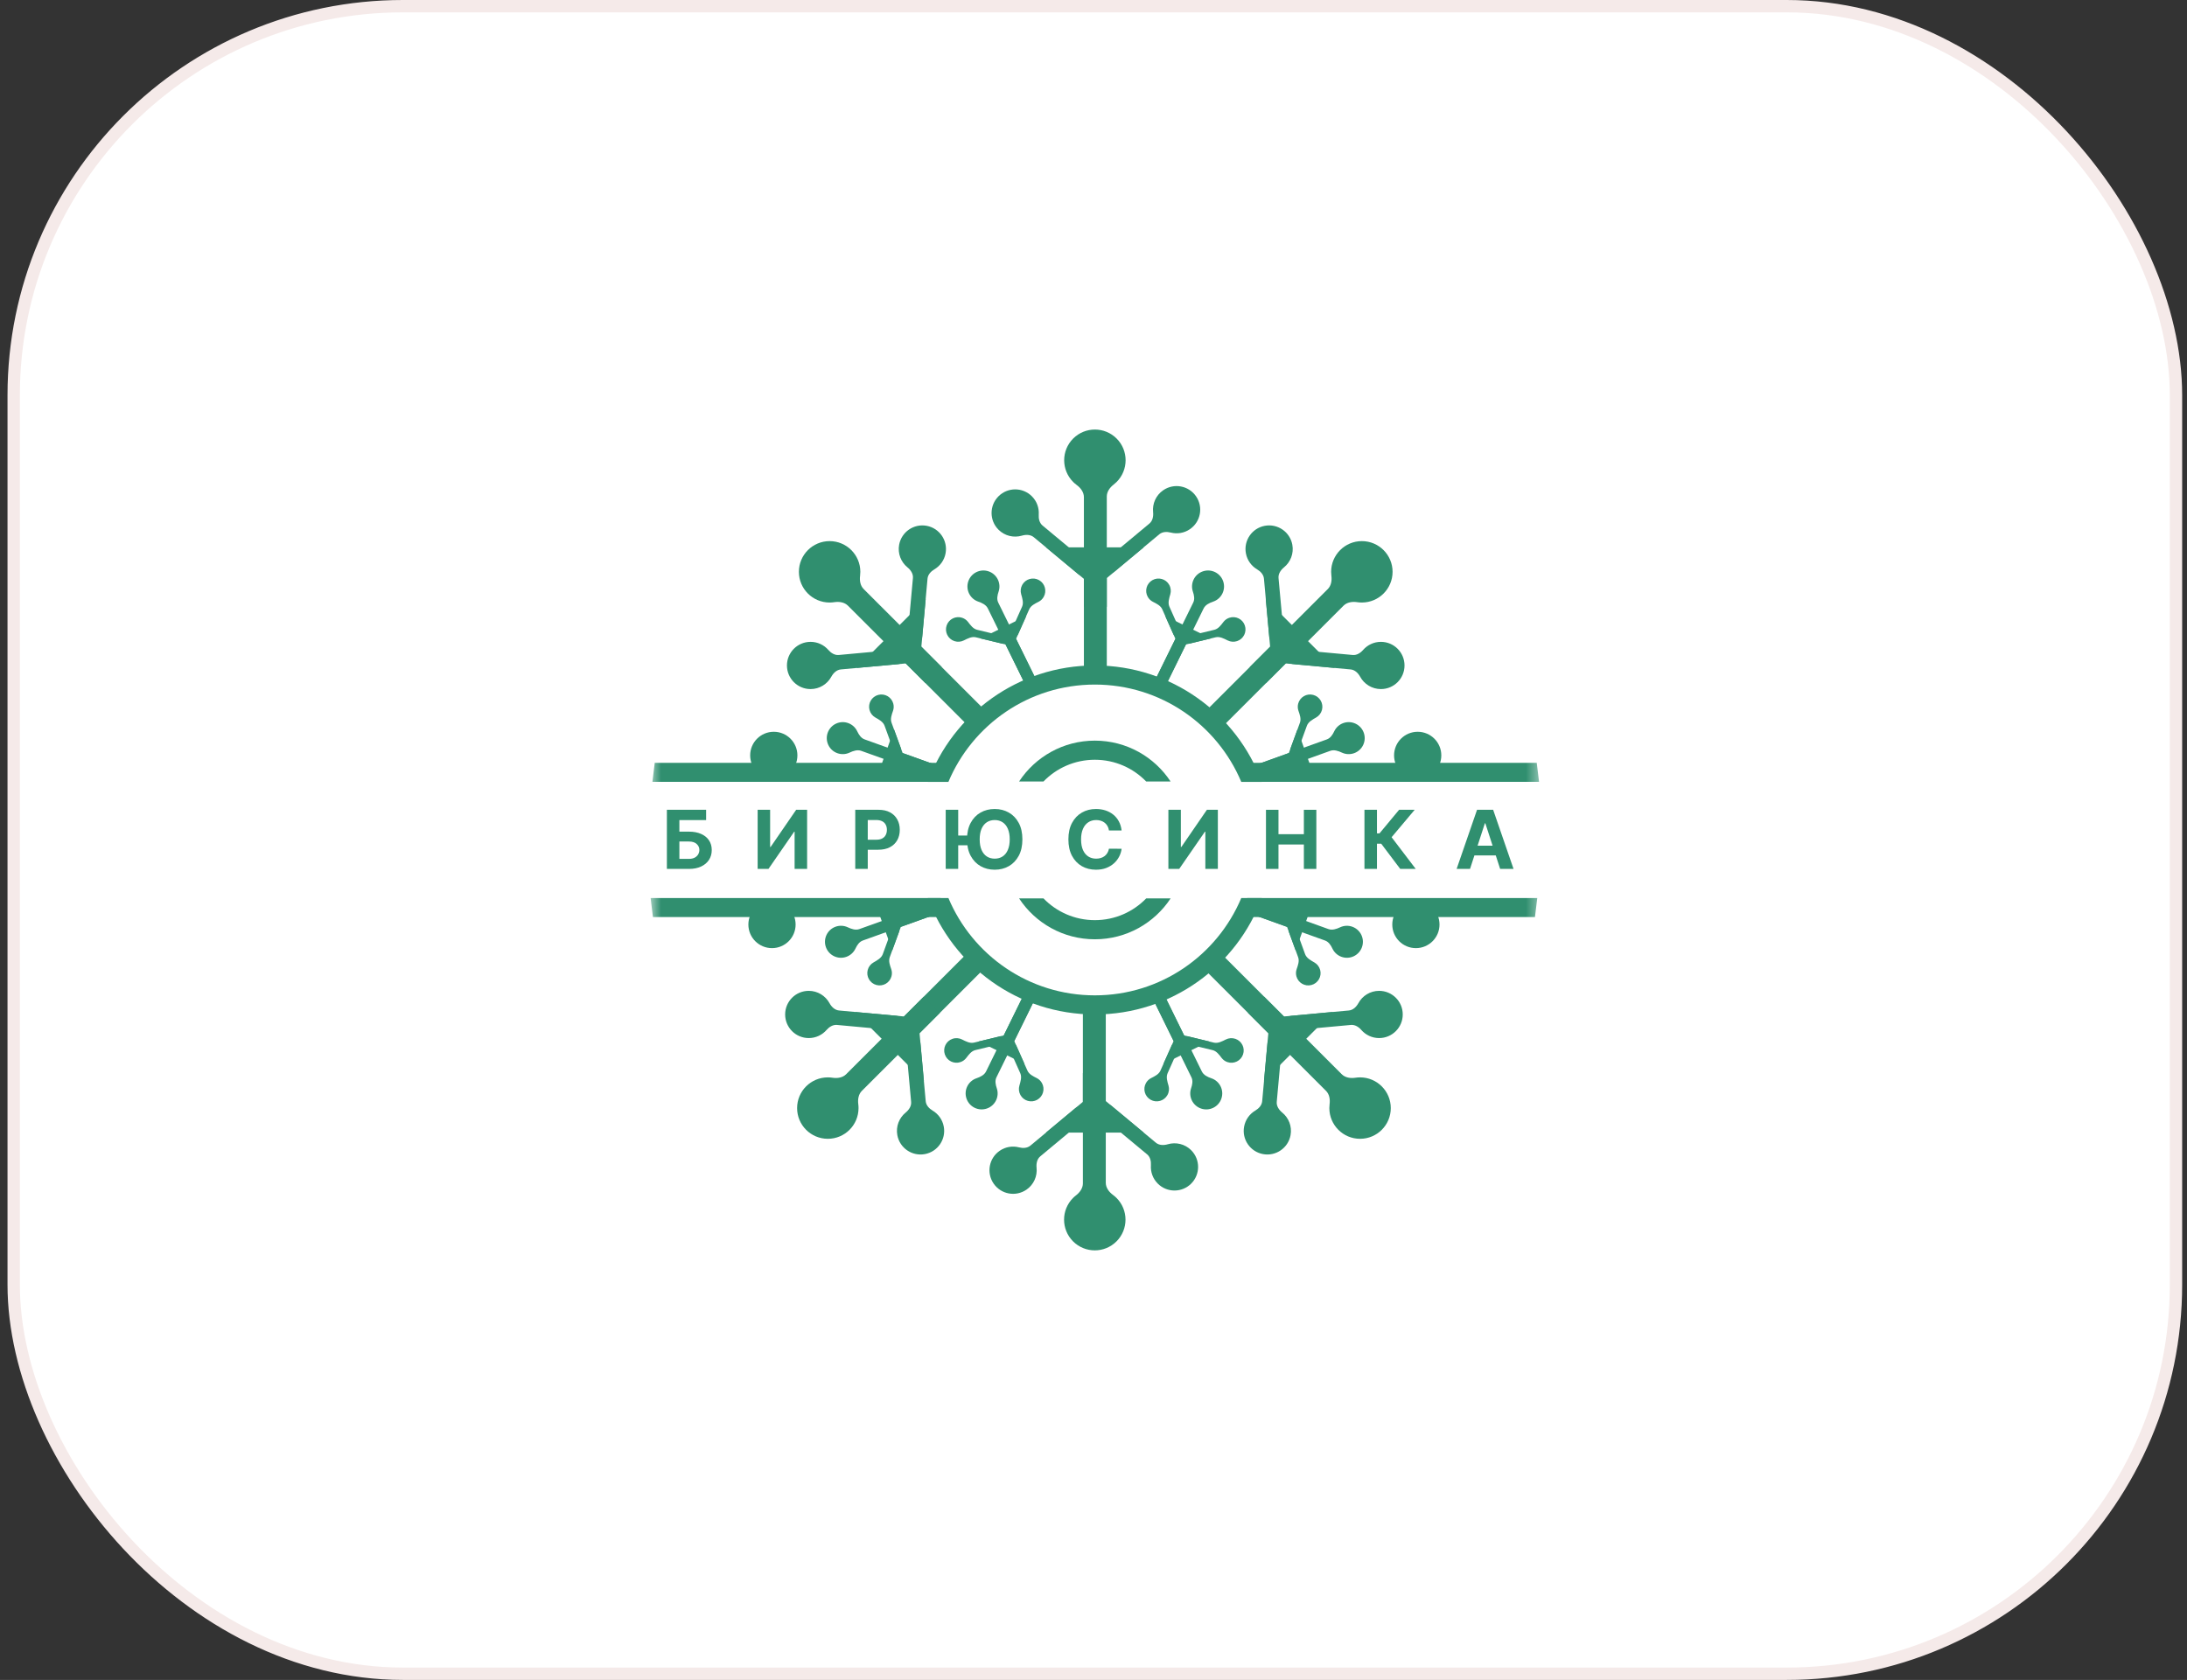 <?xml version="1.0" encoding="UTF-8"?> <svg xmlns="http://www.w3.org/2000/svg" width="177" height="136" viewBox="0 0 177 136" fill="none"><rect x="0" y="0" width="177" height="136" fill="#333333" stroke="none"/><rect x="1.108" y="0.5" width="175" height="135" rx="31.5" fill="white"></rect><rect x="1.108" y="0.5" width="175" height="135" rx="31.5" stroke="#F5EAE9"></rect><g clip-path="url(#clip0_6168_2925)"><mask id="mask0_6168_2925" style="mask-type:luminance" maskUnits="userSpaceOnUse" x="52" y="32" width="73" height="72"><path d="M124.608 32H52.608V104H124.608V32Z" fill="white"></path></mask><g mask="url(#mask0_6168_2925)"><path fill-rule="evenodd" clip-rule="evenodd" d="M89.576 40.196C89.576 39.806 89.822 39.468 90.13 39.23C90.214 39.165 90.294 39.095 90.371 39.018C91.341 38.047 91.341 36.473 90.371 35.502C89.4 34.532 87.826 34.532 86.855 35.502C85.884 36.473 85.884 38.047 86.855 39.018C86.945 39.108 87.041 39.19 87.141 39.264C87.464 39.502 87.723 39.847 87.723 40.248V53.963C87.723 54.475 88.138 54.889 88.65 54.889C89.161 54.889 89.576 54.475 89.576 53.963V40.196Z" fill="#308F6F"></path><path fill-rule="evenodd" clip-rule="evenodd" d="M83.667 43.49C83.403 43.271 83.03 43.268 82.701 43.365C82.052 43.554 81.323 43.394 80.811 42.882C80.064 42.136 80.064 40.925 80.811 40.179C81.557 39.432 82.767 39.432 83.514 40.179C83.92 40.585 84.105 41.129 84.069 41.661C84.047 41.989 84.124 42.336 84.376 42.545L88.017 45.571C88.268 45.779 88.302 46.151 88.094 46.402C87.886 46.653 87.514 46.687 87.263 46.479L83.667 43.49Z" fill="#308F6F"></path><path fill-rule="evenodd" clip-rule="evenodd" d="M93.025 42.385C93.288 42.166 93.359 41.799 93.324 41.458C93.255 40.786 93.546 40.098 94.143 39.688C95.013 39.09 96.202 39.31 96.8 40.18C97.398 41.05 97.178 42.239 96.308 42.837C95.835 43.163 95.266 43.246 94.75 43.114C94.432 43.032 94.077 43.045 93.824 43.255L90.186 46.284C89.936 46.493 89.564 46.459 89.355 46.208C89.147 45.958 89.181 45.586 89.431 45.377L93.025 42.385Z" fill="#308F6F"></path><path fill-rule="evenodd" clip-rule="evenodd" d="M87.724 46.863L84.66 44.31H92.561L89.576 46.797V49.124H87.724V46.863Z" fill="#308F6F"></path><path d="M52.989 61.757H76.282V63.297H52.802L52.989 61.757Z" fill="#308F6F"></path><path d="M64.536 61.153C64.536 62.209 63.68 63.064 62.625 63.064C61.569 63.064 60.713 62.209 60.713 61.153C60.713 60.097 61.569 59.242 62.625 59.242C63.68 59.242 64.536 60.097 64.536 61.153Z" fill="#308F6F"></path><path fill-rule="evenodd" clip-rule="evenodd" d="M69.9 47.688C69.624 47.412 69.559 46.999 69.609 46.612C69.622 46.508 69.629 46.401 69.629 46.292C69.629 44.92 68.516 43.807 67.143 43.807C65.77 43.807 64.657 44.92 64.657 46.292C64.657 47.665 65.77 48.778 67.143 48.778C67.271 48.778 67.396 48.769 67.519 48.75C67.915 48.69 68.343 48.751 68.627 49.034L78.325 58.732C78.687 59.094 79.273 59.094 79.635 58.732C79.996 58.371 79.996 57.784 79.635 57.422L69.9 47.688Z" fill="#308F6F"></path><path fill-rule="evenodd" clip-rule="evenodd" d="M68.051 54.195C67.709 54.227 67.443 54.489 67.279 54.789C66.954 55.382 66.324 55.785 65.601 55.785C64.545 55.785 63.69 54.929 63.69 53.873C63.69 52.818 64.545 51.962 65.601 51.962C66.176 51.962 66.691 52.216 67.041 52.617C67.257 52.865 67.557 53.056 67.884 53.025L72.598 52.59C72.923 52.56 73.21 52.799 73.24 53.123C73.27 53.448 73.031 53.735 72.707 53.765L68.051 54.195Z" fill="#308F6F"></path><path fill-rule="evenodd" clip-rule="evenodd" d="M73.886 46.797C73.918 46.456 73.709 46.146 73.443 45.93C72.919 45.503 72.638 44.81 72.77 44.099C72.962 43.061 73.959 42.375 74.997 42.567C76.035 42.76 76.72 43.757 76.528 44.795C76.424 45.36 76.08 45.821 75.621 46.092C75.339 46.259 75.097 46.519 75.067 46.846L74.637 51.561C74.607 51.886 74.32 52.124 73.995 52.095C73.671 52.065 73.432 51.778 73.461 51.454L73.886 46.797Z" fill="#308F6F"></path><path fill-rule="evenodd" clip-rule="evenodd" d="M73.304 53.71L69.333 54.072L74.92 48.485L74.568 52.354L76.213 53.999L74.903 55.309L73.304 53.71Z" fill="#308F6F"></path><path fill-rule="evenodd" clip-rule="evenodd" d="M80.79 48.781C80.656 48.508 80.72 48.186 80.818 47.898C81.049 47.221 80.687 46.485 80.01 46.254C79.333 46.023 78.598 46.384 78.367 47.061C78.136 47.738 78.497 48.474 79.174 48.705C79.484 48.811 79.805 48.963 79.949 49.257L83.012 55.493C83.13 55.733 83.419 55.831 83.658 55.714C83.897 55.596 83.996 55.307 83.879 55.068L80.79 48.781Z" fill="#308F6F"></path><path fill-rule="evenodd" clip-rule="evenodd" d="M78.979 51.593C78.646 51.513 78.309 51.694 78.002 51.848C77.772 51.963 77.498 51.989 77.235 51.9C76.715 51.722 76.437 51.156 76.614 50.636C76.792 50.115 77.358 49.837 77.878 50.015C78.072 50.081 78.233 50.202 78.348 50.353C78.547 50.614 78.761 50.908 79.08 50.985L81.222 51.502C81.387 51.542 81.489 51.708 81.449 51.873C81.409 52.038 81.243 52.139 81.078 52.099L78.979 51.593Z" fill="#308F6F"></path><path fill-rule="evenodd" clip-rule="evenodd" d="M82.719 49.115C82.859 48.802 82.741 48.437 82.646 48.108C82.575 47.861 82.599 47.586 82.735 47.344C83.004 46.865 83.611 46.694 84.091 46.964C84.57 47.233 84.74 47.84 84.471 48.319C84.371 48.498 84.223 48.634 84.053 48.72C83.76 48.868 83.432 49.025 83.298 49.325L82.4 51.337C82.331 51.492 82.149 51.562 81.994 51.492C81.839 51.423 81.77 51.241 81.839 51.087L82.719 49.115Z" fill="#308F6F"></path><path fill-rule="evenodd" clip-rule="evenodd" d="M81.382 52.174L79.363 51.684L83.057 49.869L82.233 51.718L84.179 55.68L83.313 56.106L81.382 52.174Z" fill="#308F6F"></path><path fill-rule="evenodd" clip-rule="evenodd" d="M69.974 59.858C69.688 59.755 69.509 59.48 69.379 59.205C69.074 58.557 68.302 58.28 67.656 58.585C67.009 58.89 66.732 59.662 67.037 60.309C67.341 60.956 68.113 61.233 68.76 60.928C69.056 60.788 69.393 60.675 69.701 60.785L76.24 63.134C76.491 63.224 76.767 63.094 76.857 62.843C76.947 62.592 76.817 62.316 76.566 62.226L69.974 59.858Z" fill="#308F6F"></path><path fill-rule="evenodd" clip-rule="evenodd" d="M71.592 58.756C71.475 58.434 71.137 58.253 70.839 58.083C70.616 57.955 70.442 57.741 70.371 57.473C70.231 56.941 70.549 56.396 71.081 56.256C71.612 56.116 72.157 56.434 72.297 56.965C72.349 57.164 72.338 57.364 72.275 57.544C72.168 57.854 72.042 58.195 72.154 58.504L72.909 60.574C72.967 60.733 72.885 60.91 72.725 60.968C72.566 61.026 72.389 60.944 72.331 60.784L71.592 58.756Z" fill="#308F6F"></path><path fill-rule="evenodd" clip-rule="evenodd" d="M72.759 61.883L70.968 62.936L72.36 59.062L73.053 60.963L76.508 62.205L76.182 63.113L72.759 61.883Z" fill="#308F6F"></path><path d="M124.373 61.757H101.081V63.297H124.56L124.373 61.757Z" fill="#308F6F"></path><path d="M112.826 61.153C112.826 62.209 113.682 63.064 114.737 63.064C115.793 63.064 116.649 62.209 116.649 61.153C116.649 60.097 115.793 59.242 114.737 59.242C113.682 59.242 112.826 60.097 112.826 61.153Z" fill="#308F6F"></path><path fill-rule="evenodd" clip-rule="evenodd" d="M107.462 47.688C107.738 47.412 107.803 46.999 107.753 46.612C107.74 46.508 107.733 46.401 107.733 46.292C107.733 44.92 108.846 43.807 110.219 43.807C111.592 43.807 112.705 44.92 112.705 46.292C112.705 47.665 111.592 48.778 110.219 48.778C110.091 48.778 109.966 48.769 109.843 48.75C109.447 48.69 109.019 48.751 108.735 49.034L99.037 58.732C98.675 59.094 98.089 59.094 97.727 58.732C97.366 58.371 97.366 57.784 97.727 57.422L107.462 47.688Z" fill="#308F6F"></path><path fill-rule="evenodd" clip-rule="evenodd" d="M109.311 54.195C109.652 54.227 109.919 54.489 110.083 54.789C110.408 55.382 111.037 55.785 111.761 55.785C112.817 55.785 113.672 54.929 113.672 53.873C113.672 52.818 112.817 51.962 111.761 51.962C111.186 51.962 110.671 52.216 110.32 52.617C110.104 52.865 109.805 53.056 109.478 53.025L104.763 52.59C104.439 52.56 104.152 52.799 104.122 53.123C104.092 53.448 104.33 53.735 104.655 53.765L109.311 54.195Z" fill="#308F6F"></path><path fill-rule="evenodd" clip-rule="evenodd" d="M103.475 46.797C103.444 46.456 103.653 46.146 103.919 45.93C104.443 45.503 104.724 44.81 104.592 44.099C104.4 43.061 103.403 42.375 102.365 42.567C101.327 42.76 100.641 43.757 100.834 44.795C100.938 45.36 101.282 45.821 101.74 46.092C102.023 46.259 102.265 46.519 102.295 46.846L102.725 51.561C102.755 51.886 103.042 52.124 103.366 52.095C103.691 52.065 103.93 51.778 103.9 51.454L103.475 46.797Z" fill="#308F6F"></path><path fill-rule="evenodd" clip-rule="evenodd" d="M104.058 53.71L108.029 54.072L102.442 48.485L102.795 52.354L101.149 53.999L102.459 55.309L104.058 53.71Z" fill="#308F6F"></path><path fill-rule="evenodd" clip-rule="evenodd" d="M96.572 48.781C96.706 48.508 96.643 48.186 96.544 47.898C96.313 47.221 96.675 46.485 97.352 46.254C98.029 46.023 98.764 46.384 98.996 47.061C99.226 47.738 98.865 48.474 98.188 48.705C97.878 48.811 97.557 48.963 97.413 49.257L94.35 55.493C94.232 55.733 93.943 55.831 93.704 55.714C93.465 55.596 93.366 55.307 93.484 55.068L96.572 48.781Z" fill="#308F6F"></path><path fill-rule="evenodd" clip-rule="evenodd" d="M98.383 51.593C98.716 51.513 99.054 51.694 99.36 51.848C99.59 51.963 99.865 51.989 100.127 51.9C100.648 51.722 100.926 51.156 100.748 50.636C100.571 50.115 100.005 49.837 99.484 50.015C99.29 50.081 99.13 50.202 99.014 50.353C98.815 50.614 98.602 50.908 98.282 50.985L96.14 51.502C95.975 51.542 95.874 51.708 95.913 51.873C95.953 52.038 96.119 52.139 96.284 52.099L98.383 51.593Z" fill="#308F6F"></path><path fill-rule="evenodd" clip-rule="evenodd" d="M94.643 49.115C94.504 48.802 94.621 48.437 94.716 48.108C94.787 47.861 94.763 47.586 94.627 47.344C94.358 46.865 93.751 46.694 93.271 46.964C92.792 47.233 92.622 47.84 92.891 48.319C92.992 48.498 93.139 48.634 93.309 48.72C93.602 48.868 93.93 49.025 94.064 49.325L94.962 51.337C95.031 51.492 95.213 51.562 95.368 51.492C95.523 51.423 95.592 51.241 95.523 51.087L94.643 49.115Z" fill="#308F6F"></path><path fill-rule="evenodd" clip-rule="evenodd" d="M95.981 52.174L97.999 51.684L94.305 49.869L95.13 51.718L93.183 55.68L94.049 56.106L95.981 52.174Z" fill="#308F6F"></path><path fill-rule="evenodd" clip-rule="evenodd" d="M107.388 59.858C107.675 59.755 107.853 59.48 107.983 59.205C108.288 58.557 109.06 58.28 109.707 58.585C110.354 58.89 110.631 59.662 110.326 60.309C110.021 60.956 109.249 61.233 108.602 60.928C108.306 60.788 107.969 60.675 107.661 60.785L101.122 63.134C100.871 63.224 100.595 63.094 100.505 62.843C100.415 62.592 100.545 62.316 100.796 62.226L107.388 59.858Z" fill="#308F6F"></path><path fill-rule="evenodd" clip-rule="evenodd" d="M105.77 58.756C105.888 58.434 106.225 58.253 106.523 58.083C106.746 57.955 106.92 57.741 106.991 57.473C107.131 56.941 106.813 56.396 106.281 56.256C105.75 56.116 105.205 56.434 105.065 56.965C105.013 57.164 105.024 57.364 105.087 57.544C105.194 57.854 105.321 58.195 105.208 58.504L104.453 60.574C104.395 60.733 104.477 60.91 104.637 60.968C104.796 61.026 104.973 60.944 105.031 60.784L105.77 58.756Z" fill="#308F6F"></path><path fill-rule="evenodd" clip-rule="evenodd" d="M104.603 61.883L106.394 62.936L105.002 59.062L104.309 60.963L100.854 62.205L101.18 63.113L104.603 61.883Z" fill="#308F6F"></path><path d="M88.608 59.959C86.044 59.959 83.787 61.275 82.476 63.268H84.451C85.503 62.182 86.977 61.507 88.608 61.507C90.239 61.507 91.713 62.182 92.765 63.268H94.74C93.429 61.275 91.172 59.959 88.608 59.959Z" fill="#308F6F"></path><path d="M88.609 53.872C82.404 53.872 77.117 57.796 75.094 63.298H76.758C78.7 58.67 83.275 55.42 88.609 55.42C93.942 55.42 98.517 58.67 100.459 63.298H102.123C100.1 57.796 94.813 53.872 88.609 53.872Z" fill="#308F6F"></path><path fill-rule="evenodd" clip-rule="evenodd" d="M87.641 95.803C87.641 96.193 87.395 96.531 87.087 96.77C87.003 96.834 86.923 96.905 86.846 96.981C85.876 97.952 85.876 99.526 86.846 100.497C87.817 101.468 89.391 101.468 90.362 100.497C91.333 99.526 91.333 97.952 90.362 96.981C90.272 96.891 90.176 96.809 90.076 96.736C89.753 96.498 89.494 96.152 89.494 95.751V82.036C89.494 81.525 89.079 81.11 88.567 81.11C88.056 81.11 87.641 81.525 87.641 82.036V95.803Z" fill="#308F6F"></path><path fill-rule="evenodd" clip-rule="evenodd" d="M93.549 92.509C93.813 92.728 94.186 92.731 94.515 92.635C95.164 92.445 95.894 92.606 96.406 93.118C97.152 93.864 97.152 95.074 96.406 95.821C95.659 96.567 94.449 96.567 93.703 95.821C93.296 95.414 93.111 94.87 93.147 94.339C93.169 94.011 93.093 93.664 92.84 93.454L89.199 90.428C88.948 90.22 88.914 89.848 89.122 89.598C89.33 89.347 89.702 89.313 89.953 89.521L93.549 92.509Z" fill="#308F6F"></path><path fill-rule="evenodd" clip-rule="evenodd" d="M84.193 93.614C83.929 93.833 83.858 94.2 83.893 94.541C83.962 95.213 83.671 95.901 83.074 96.311C82.204 96.91 81.015 96.689 80.417 95.819C79.819 94.95 80.039 93.76 80.909 93.162C81.382 92.836 81.951 92.753 82.467 92.885C82.785 92.967 83.14 92.954 83.393 92.744L87.031 89.715C87.281 89.506 87.653 89.54 87.862 89.791C88.07 90.041 88.036 90.413 87.786 90.621L84.193 93.614Z" fill="#308F6F"></path><path fill-rule="evenodd" clip-rule="evenodd" d="M89.493 89.137L92.557 91.689H84.655L87.641 89.202V86.876H89.493V89.137Z" fill="#308F6F"></path><path d="M124.228 74.242H100.935V72.703H124.415L124.228 74.242Z" fill="#308F6F"></path><path d="M112.681 74.846C112.681 73.791 113.536 72.935 114.592 72.935C115.647 72.935 116.503 73.791 116.503 74.846C116.503 75.902 115.647 76.757 114.592 76.757C113.536 76.757 112.681 75.902 112.681 74.846Z" fill="#308F6F"></path><path fill-rule="evenodd" clip-rule="evenodd" d="M107.317 88.311C107.593 88.587 107.658 89 107.608 89.387C107.595 89.492 107.588 89.598 107.588 89.707C107.588 91.08 108.701 92.193 110.074 92.193C111.447 92.193 112.56 91.08 112.56 89.707C112.56 88.334 111.447 87.221 110.074 87.221C109.946 87.221 109.821 87.23 109.698 87.249C109.302 87.309 108.874 87.249 108.59 86.965L98.892 77.267C98.53 76.905 97.944 76.905 97.582 77.267C97.221 77.629 97.221 78.215 97.582 78.577L107.317 88.311Z" fill="#308F6F"></path><path fill-rule="evenodd" clip-rule="evenodd" d="M109.167 81.805C109.508 81.773 109.774 81.511 109.939 81.211C110.263 80.618 110.893 80.215 111.616 80.215C112.672 80.215 113.528 81.071 113.528 82.127C113.528 83.182 112.672 84.038 111.616 84.038C111.042 84.038 110.526 83.784 110.176 83.383C109.96 83.135 109.66 82.944 109.333 82.975L104.619 83.41C104.294 83.44 104.007 83.201 103.977 82.876C103.947 82.552 104.186 82.265 104.51 82.235L109.167 81.805Z" fill="#308F6F"></path><path fill-rule="evenodd" clip-rule="evenodd" d="M103.331 89.203C103.3 89.544 103.509 89.853 103.775 90.07C104.299 90.497 104.58 91.189 104.448 91.901C104.256 92.939 103.259 93.624 102.221 93.432C101.183 93.24 100.497 92.243 100.69 91.205C100.794 90.64 101.138 90.179 101.596 89.908C101.879 89.74 102.121 89.481 102.151 89.153L102.581 84.439C102.611 84.114 102.898 83.875 103.222 83.905C103.547 83.934 103.786 84.222 103.756 84.546L103.331 89.203Z" fill="#308F6F"></path><path d="M103.913 82.289L107.884 81.927L102.297 87.514L102.65 83.645L101.004 82L102.314 80.69L103.913 82.289Z" fill="#308F6F"></path><path d="M96.427 87.218C96.561 87.491 96.498 87.814 96.399 88.102C96.168 88.778 96.53 89.514 97.207 89.745C97.883 89.976 98.62 89.615 98.85 88.938C99.082 88.261 98.72 87.525 98.043 87.294C97.733 87.189 97.412 87.036 97.268 86.742L94.205 80.506C94.087 80.266 93.798 80.168 93.559 80.285C93.32 80.403 93.221 80.692 93.339 80.931L96.427 87.218Z" fill="#308F6F"></path><path d="M98.238 84.406C98.571 84.486 98.909 84.305 99.215 84.151C99.445 84.036 99.719 84.01 99.982 84.099C100.503 84.277 100.781 84.843 100.603 85.363C100.426 85.883 99.86 86.161 99.339 85.984C99.145 85.918 98.985 85.797 98.869 85.645C98.67 85.384 98.457 85.091 98.137 85.014L95.995 84.497C95.83 84.457 95.728 84.291 95.768 84.126C95.808 83.961 95.974 83.859 96.139 83.899L98.238 84.406Z" fill="#308F6F"></path><path d="M94.498 86.883C94.358 87.196 94.475 87.561 94.571 87.89C94.642 88.137 94.618 88.412 94.482 88.654C94.213 89.133 93.606 89.303 93.126 89.034C92.647 88.765 92.477 88.158 92.746 87.678C92.846 87.499 92.994 87.364 93.164 87.278C93.457 87.129 93.785 86.973 93.918 86.673L94.817 84.661C94.886 84.506 95.068 84.436 95.223 84.505C95.378 84.575 95.447 84.756 95.378 84.911L94.498 86.883Z" fill="#308F6F"></path><path d="M95.835 83.825L97.854 84.314L94.159 86.129L94.984 84.281L93.038 80.318L93.904 79.893L95.835 83.825Z" fill="#308F6F"></path><path d="M107.243 76.142C107.529 76.245 107.708 76.52 107.838 76.795C108.143 77.442 108.914 77.719 109.561 77.415C110.208 77.109 110.485 76.338 110.18 75.691C109.875 75.044 109.104 74.767 108.457 75.072C108.161 75.211 107.824 75.325 107.516 75.215L100.977 72.866C100.726 72.776 100.45 72.906 100.36 73.157C100.27 73.408 100.4 73.684 100.651 73.774L107.243 76.142Z" fill="#308F6F"></path><path d="M105.625 77.244C105.742 77.566 106.08 77.746 106.378 77.917C106.601 78.045 106.775 78.259 106.846 78.527C106.986 79.059 106.668 79.603 106.136 79.743C105.605 79.883 105.06 79.566 104.92 79.034C104.868 78.836 104.879 78.636 104.942 78.456C105.049 78.145 105.175 77.805 105.063 77.496L104.308 75.426C104.25 75.266 104.332 75.09 104.492 75.032C104.651 74.974 104.828 75.056 104.886 75.215L105.625 77.244Z" fill="#308F6F"></path><path d="M104.458 74.116L106.249 73.063L104.857 76.937L104.164 75.036L100.708 73.795L101.035 72.887L104.458 74.116Z" fill="#308F6F"></path><path d="M52.844 74.242H76.136V72.703H52.657L52.844 74.242Z" fill="#308F6F"></path><path d="M64.391 74.846C64.391 73.791 63.535 72.935 62.48 72.935C61.424 72.935 60.568 73.791 60.568 74.846C60.568 75.902 61.424 76.757 62.48 76.757C63.535 76.757 64.391 75.902 64.391 74.846Z" fill="#308F6F"></path><path fill-rule="evenodd" clip-rule="evenodd" d="M69.754 88.311C69.479 88.587 69.413 89 69.463 89.387C69.477 89.492 69.483 89.598 69.483 89.707C69.483 91.08 68.371 92.193 66.998 92.193C65.625 92.193 64.512 91.08 64.512 89.707C64.512 88.334 65.625 87.221 66.998 87.221C67.125 87.221 67.251 87.23 67.373 87.249C67.77 87.309 68.198 87.249 68.481 86.965L78.18 77.267C78.541 76.905 79.128 76.905 79.489 77.267C79.851 77.629 79.851 78.215 79.489 78.577L69.754 88.311Z" fill="#308F6F"></path><path fill-rule="evenodd" clip-rule="evenodd" d="M67.905 81.805C67.563 81.773 67.297 81.511 67.133 81.211C66.808 80.618 66.178 80.215 65.455 80.215C64.399 80.215 63.544 81.071 63.544 82.127C63.544 83.182 64.399 84.038 65.455 84.038C66.03 84.038 66.545 83.784 66.895 83.383C67.111 83.135 67.411 82.944 67.738 82.975L72.452 83.41C72.777 83.44 73.064 83.201 73.094 82.876C73.124 82.552 72.885 82.265 72.561 82.235L67.905 81.805Z" fill="#308F6F"></path><path fill-rule="evenodd" clip-rule="evenodd" d="M73.74 89.203C73.772 89.544 73.562 89.853 73.297 90.07C72.773 90.497 72.492 91.189 72.624 91.901C72.816 92.939 73.813 93.624 74.851 93.432C75.889 93.24 76.575 92.243 76.382 91.205C76.278 90.64 75.934 90.179 75.476 89.908C75.193 89.74 74.951 89.481 74.921 89.153L74.491 84.439C74.461 84.114 74.174 83.875 73.849 83.905C73.525 83.934 73.286 84.222 73.315 84.546L73.74 89.203Z" fill="#308F6F"></path><path fill-rule="evenodd" clip-rule="evenodd" d="M73.159 82.289L69.188 81.927L74.775 87.514L74.422 83.645L76.067 82L74.758 80.69L73.159 82.289Z" fill="#308F6F"></path><path fill-rule="evenodd" clip-rule="evenodd" d="M80.645 87.217C80.511 87.49 80.574 87.812 80.672 88.1C80.903 88.777 80.542 89.513 79.865 89.744C79.188 89.975 78.452 89.613 78.221 88.936C77.99 88.26 78.352 87.524 79.028 87.293C79.338 87.187 79.659 87.034 79.804 86.741L82.867 80.504C82.984 80.265 83.273 80.166 83.513 80.284C83.752 80.401 83.85 80.69 83.733 80.93L80.645 87.217Z" fill="#308F6F"></path><path fill-rule="evenodd" clip-rule="evenodd" d="M78.834 84.405C78.501 84.486 78.163 84.304 77.857 84.151C77.627 84.035 77.352 84.009 77.089 84.099C76.569 84.276 76.291 84.842 76.469 85.362C76.646 85.883 77.212 86.161 77.733 85.983C77.927 85.917 78.087 85.797 78.203 85.645C78.402 85.384 78.615 85.09 78.934 85.013L81.077 84.496C81.242 84.457 81.343 84.29 81.303 84.126C81.264 83.96 81.098 83.859 80.933 83.899L78.834 84.405Z" fill="#308F6F"></path><path fill-rule="evenodd" clip-rule="evenodd" d="M82.573 86.883C82.713 87.196 82.596 87.56 82.501 87.89C82.43 88.137 82.454 88.412 82.589 88.654C82.859 89.133 83.466 89.303 83.945 89.034C84.424 88.765 84.595 88.158 84.326 87.678C84.225 87.499 84.078 87.364 83.907 87.278C83.614 87.129 83.287 86.973 83.153 86.673L82.255 84.661C82.186 84.506 82.004 84.436 81.849 84.505C81.694 84.575 81.624 84.756 81.693 84.911L82.573 86.883Z" fill="#308F6F"></path><path fill-rule="evenodd" clip-rule="evenodd" d="M81.236 83.824L79.217 84.314L82.912 86.129L82.087 84.281L84.034 80.318L83.168 79.892L81.236 83.824Z" fill="#308F6F"></path><path fill-rule="evenodd" clip-rule="evenodd" d="M69.829 76.141C69.542 76.244 69.363 76.52 69.234 76.795C68.929 77.442 68.157 77.719 67.51 77.414C66.863 77.109 66.586 76.337 66.891 75.69C67.196 75.043 67.968 74.766 68.615 75.071C68.911 75.211 69.248 75.325 69.555 75.214L76.095 72.865C76.345 72.775 76.622 72.906 76.712 73.156C76.802 73.407 76.672 73.683 76.421 73.774L69.829 76.141Z" fill="#308F6F"></path><path fill-rule="evenodd" clip-rule="evenodd" d="M71.447 77.243C71.33 77.565 70.992 77.745 70.694 77.916C70.471 78.044 70.297 78.258 70.226 78.526C70.086 79.058 70.404 79.603 70.936 79.743C71.467 79.882 72.012 79.565 72.152 79.033C72.204 78.835 72.193 78.635 72.13 78.455C72.023 78.144 71.897 77.804 72.009 77.495L72.764 75.425C72.822 75.266 72.74 75.089 72.58 75.031C72.421 74.973 72.245 75.055 72.186 75.214L71.447 77.243Z" fill="#308F6F"></path><path fill-rule="evenodd" clip-rule="evenodd" d="M72.614 74.116L70.823 73.064L72.214 76.937L72.908 75.036L76.363 73.795L76.037 72.887L72.614 74.116Z" fill="#308F6F"></path><path d="M88.609 76.041C91.173 76.041 93.43 74.725 94.742 72.731H92.766C91.714 73.817 90.24 74.492 88.609 74.492C86.978 74.492 85.504 73.817 84.452 72.731H82.477C83.788 74.725 86.045 76.041 88.609 76.041Z" fill="#308F6F"></path><path d="M88.609 82.128C94.813 82.128 100.1 78.203 102.123 72.701H100.459C98.517 77.329 93.942 80.58 88.609 80.58C83.275 80.58 78.7 77.329 76.758 72.701H75.094C77.117 78.203 82.404 82.128 88.609 82.128Z" fill="#308F6F"></path><path d="M53.973 70.344V65.558H57.148V66.392H54.984V67.327H55.763C56.141 67.327 56.468 67.389 56.742 67.512C57.018 67.633 57.23 67.805 57.38 68.028C57.529 68.251 57.604 68.514 57.604 68.816C57.604 69.117 57.529 69.382 57.38 69.613C57.23 69.842 57.018 70.021 56.742 70.15C56.468 70.279 56.141 70.344 55.763 70.344H53.973ZM54.984 69.531H55.763C55.943 69.531 56.096 69.498 56.221 69.433C56.345 69.366 56.44 69.278 56.504 69.169C56.569 69.058 56.602 68.937 56.602 68.806C56.602 68.616 56.529 68.456 56.384 68.325C56.241 68.193 56.034 68.126 55.763 68.126H54.984V69.531Z" fill="#308F6F"></path><path d="M61.319 65.558H62.328V68.568H62.368L64.436 65.558H65.322V70.344H64.31V67.332H64.275L62.195 70.344H61.319V65.558Z" fill="#308F6F"></path><path d="M69.218 70.344V65.558H71.106C71.469 65.558 71.778 65.627 72.034 65.766C72.289 65.903 72.484 66.094 72.618 66.339C72.754 66.582 72.821 66.862 72.821 67.18C72.821 67.498 72.753 67.778 72.616 68.021C72.478 68.264 72.28 68.454 72.02 68.589C71.761 68.725 71.448 68.792 71.08 68.792H69.877V67.981H70.917C71.112 67.981 71.272 67.948 71.398 67.881C71.526 67.812 71.621 67.718 71.683 67.598C71.747 67.477 71.779 67.337 71.779 67.18C71.779 67.021 71.747 66.882 71.683 66.764C71.621 66.644 71.526 66.551 71.398 66.486C71.27 66.419 71.108 66.385 70.912 66.385H70.23V70.344H69.218Z" fill="#308F6F"></path><path d="M77.55 65.558V70.344H76.539V65.558H77.55ZM78.579 67.64V68.43H77.05V67.64H78.579ZM82.745 67.951C82.745 68.473 82.647 68.917 82.449 69.283C82.252 69.649 81.984 69.929 81.645 70.122C81.307 70.314 80.927 70.409 80.504 70.409C80.079 70.409 79.697 70.313 79.359 70.12C79.021 69.926 78.754 69.647 78.558 69.281C78.362 68.915 78.263 68.472 78.263 67.951C78.263 67.429 78.362 66.985 78.558 66.619C78.754 66.253 79.021 65.974 79.359 65.782C79.697 65.589 80.079 65.493 80.504 65.493C80.927 65.493 81.307 65.589 81.645 65.782C81.984 65.974 82.252 66.253 82.449 66.619C82.647 66.985 82.745 67.429 82.745 67.951ZM81.72 67.951C81.72 67.613 81.669 67.328 81.568 67.096C81.468 66.864 81.327 66.688 81.145 66.568C80.962 66.448 80.749 66.388 80.504 66.388C80.26 66.388 80.046 66.448 79.864 66.568C79.682 66.688 79.54 66.864 79.439 67.096C79.339 67.328 79.289 67.613 79.289 67.951C79.289 68.289 79.339 68.574 79.439 68.806C79.54 69.038 79.682 69.215 79.864 69.335C80.046 69.454 80.26 69.514 80.504 69.514C80.749 69.514 80.962 69.454 81.145 69.335C81.327 69.215 81.468 69.038 81.568 68.806C81.669 68.574 81.72 68.289 81.72 67.951Z" fill="#308F6F"></path><path d="M90.775 67.234H89.751C89.733 67.101 89.695 66.984 89.637 66.881C89.579 66.776 89.505 66.688 89.415 66.614C89.325 66.541 89.22 66.485 89.102 66.446C88.985 66.407 88.858 66.388 88.721 66.388C88.473 66.388 88.257 66.449 88.074 66.572C87.89 66.694 87.747 66.871 87.646 67.105C87.545 67.337 87.494 67.619 87.494 67.951C87.494 68.292 87.545 68.579 87.646 68.811C87.749 69.043 87.892 69.218 88.076 69.337C88.26 69.455 88.472 69.514 88.714 69.514C88.849 69.514 88.975 69.496 89.09 69.461C89.207 69.425 89.311 69.373 89.401 69.304C89.491 69.234 89.566 69.149 89.625 69.049C89.686 68.95 89.728 68.836 89.751 68.708L90.775 68.713C90.749 68.933 90.682 69.144 90.576 69.349C90.472 69.551 90.331 69.733 90.153 69.893C89.977 70.052 89.767 70.178 89.522 70.272C89.279 70.364 89.004 70.409 88.698 70.409C88.271 70.409 87.889 70.313 87.553 70.12C87.218 69.926 86.953 69.647 86.758 69.281C86.565 68.915 86.468 68.472 86.468 67.951C86.468 67.429 86.566 66.985 86.763 66.619C86.959 66.253 87.225 65.974 87.562 65.782C87.898 65.589 88.277 65.493 88.698 65.493C88.975 65.493 89.232 65.532 89.469 65.609C89.707 65.687 89.918 65.801 90.102 65.951C90.286 66.099 90.436 66.28 90.551 66.495C90.668 66.71 90.742 66.956 90.775 67.234Z" fill="#308F6F"></path><path d="M94.561 65.558H95.57V68.568H95.61L97.678 65.558H98.564V70.344H97.552V67.332H97.517L95.437 70.344H94.561V65.558Z" fill="#308F6F"></path><path d="M102.459 70.344V65.558H103.471V67.533H105.526V65.558H106.535V70.344H105.526V68.367H103.471V70.344H102.459Z" fill="#308F6F"></path><path d="M113.325 70.344L111.787 68.304H111.441V70.344H110.429V65.558H111.441V67.47H111.644L113.233 65.558H114.493L112.626 67.778L114.579 70.344H113.325Z" fill="#308F6F"></path><path d="M118.973 70.344H117.889L119.541 65.558H120.845L122.495 70.344H121.411L120.212 66.652H120.175L118.973 70.344ZM118.906 68.463H121.467V69.253H118.906V68.463Z" fill="#308F6F"></path></g></g><defs><clipPath id="clip0_6168_2925"><rect width="72" height="72" fill="white" transform="translate(52.608 32)"></rect></clipPath></defs></svg> 